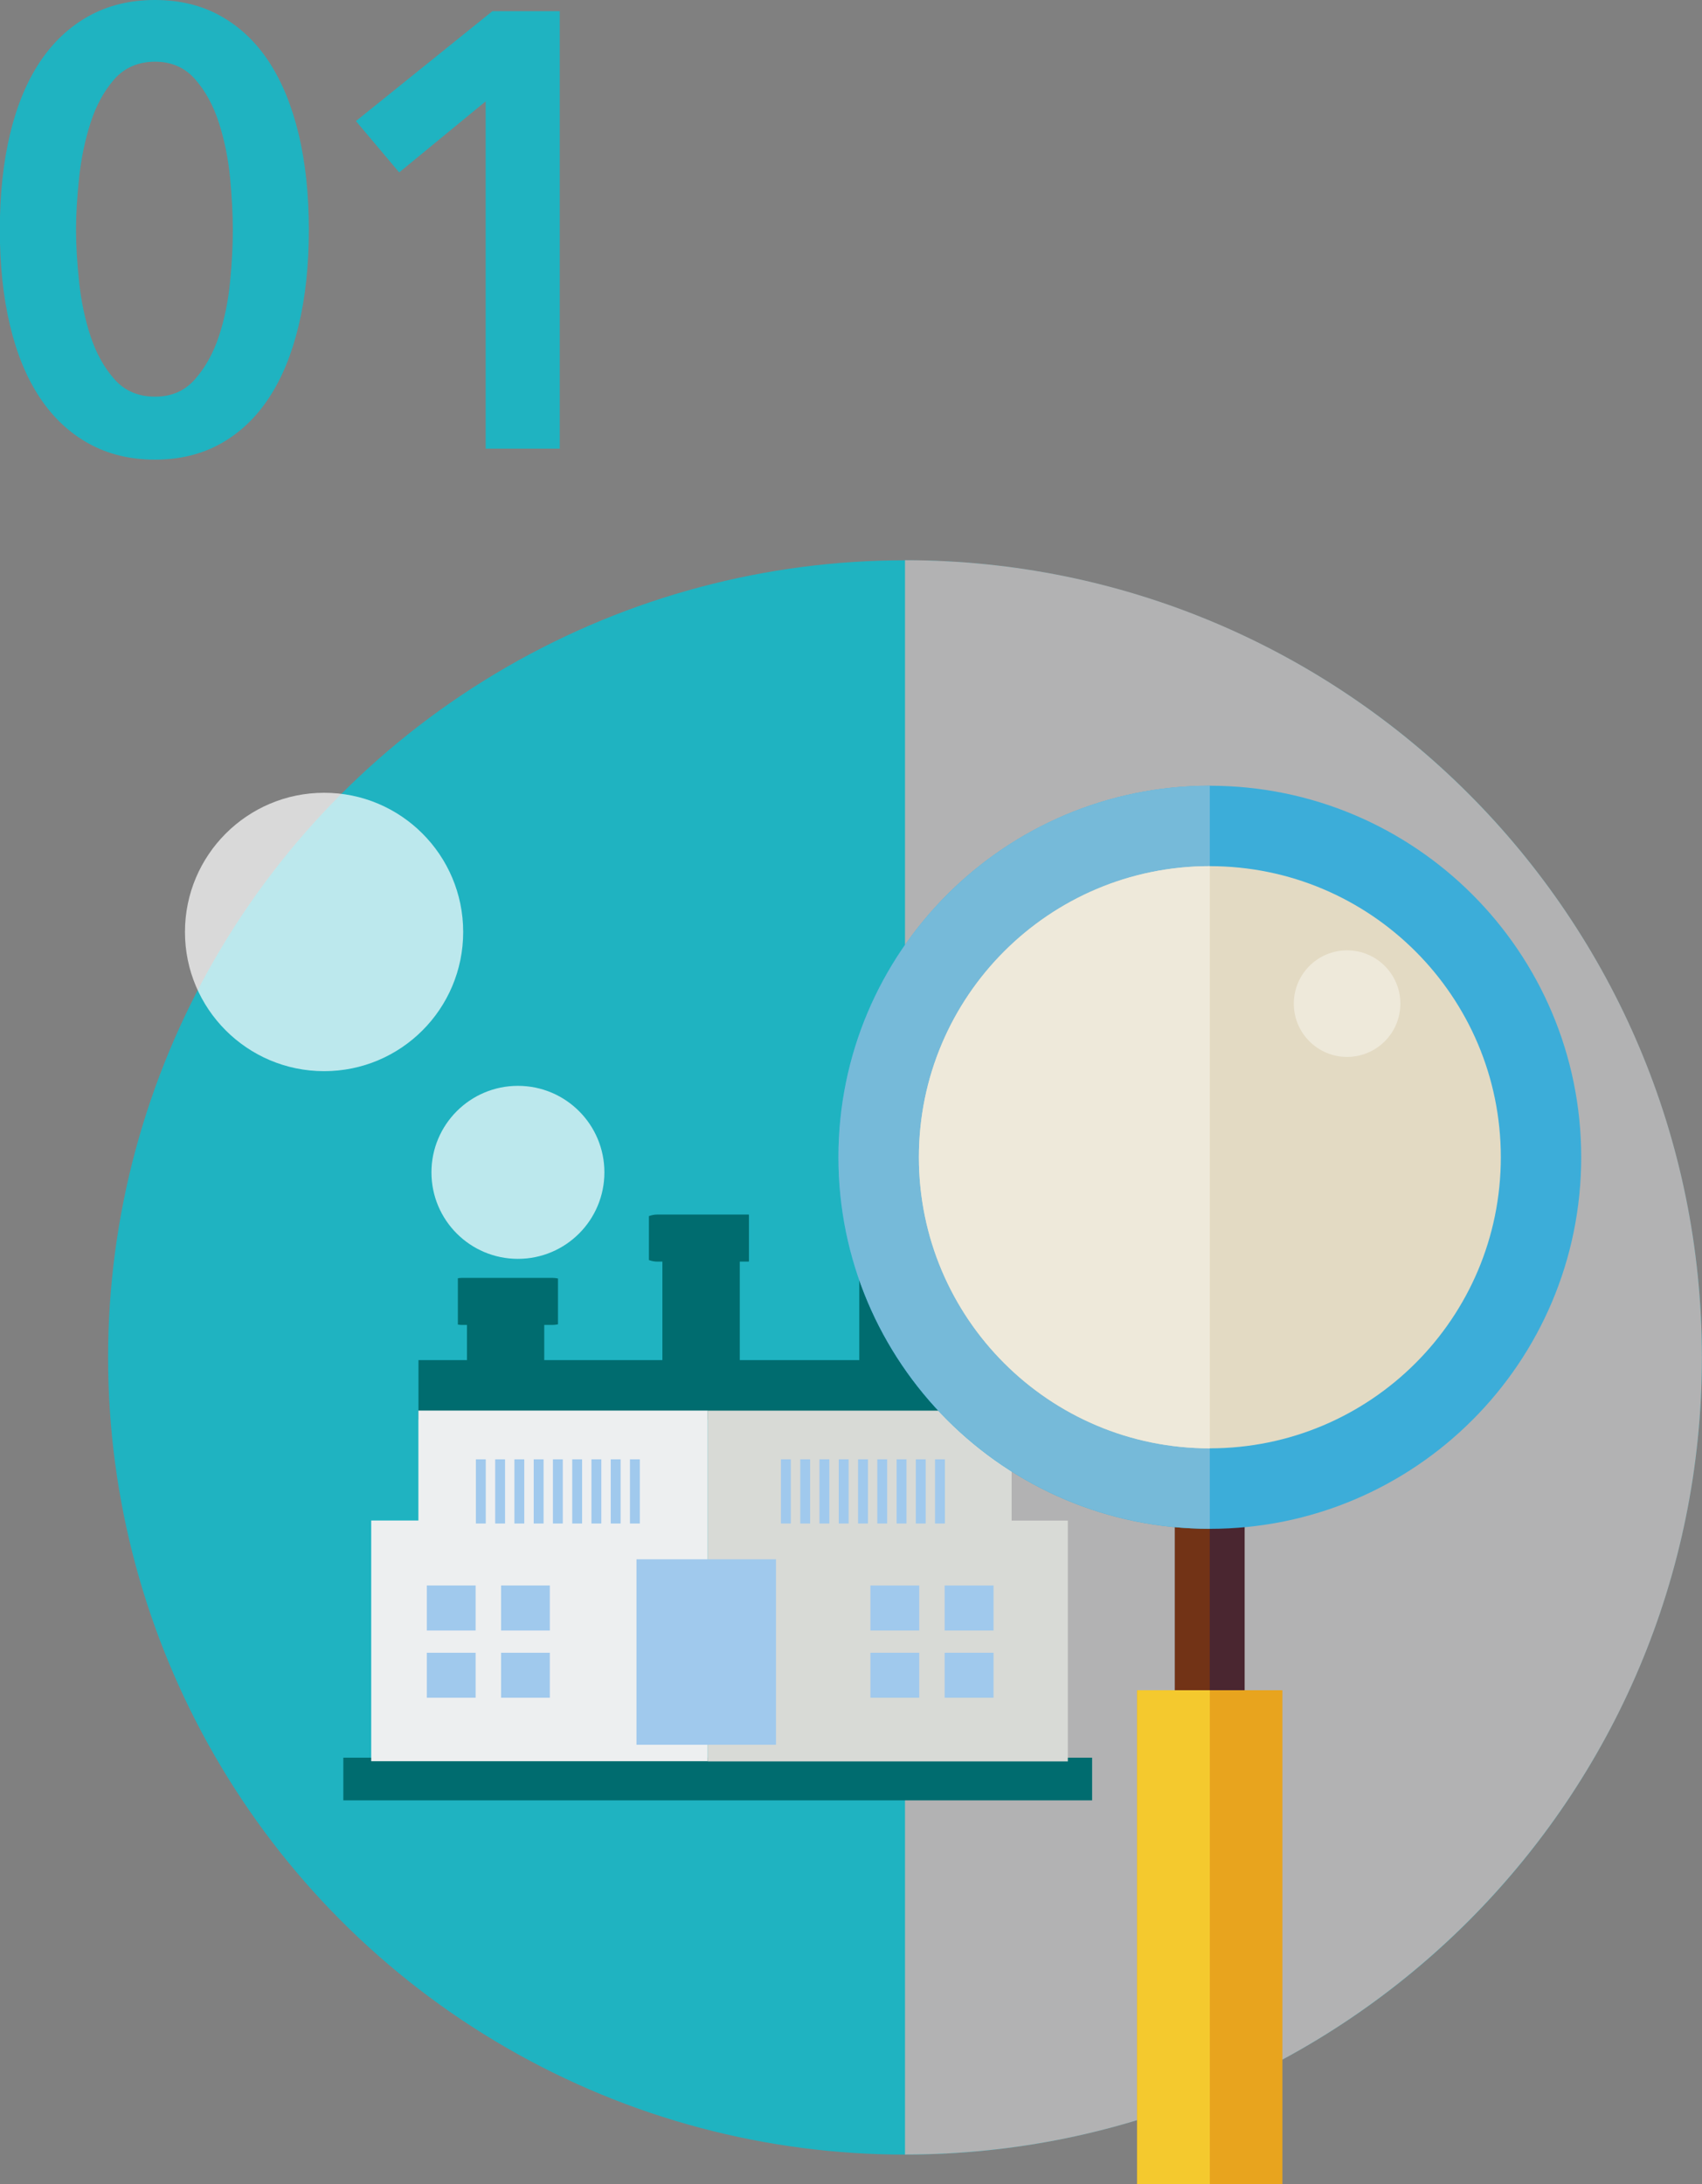<?xml version="1.0" encoding="UTF-8"?><svg xmlns="http://www.w3.org/2000/svg" viewBox="0 0 198.39 254.53"><rect x="0" y="0" width="198.39" height="254.53" fill="#808080" stroke="none"/><defs><style>.cls-1{fill:#e3dac3;}.cls-1,.cls-2,.cls-3,.cls-4,.cls-5,.cls-6,.cls-7,.cls-8,.cls-9,.cls-10,.cls-11,.cls-12,.cls-13,.cls-14,.cls-15,.cls-16{stroke-width:0px;}.cls-2{fill:#723316;}.cls-3{fill:#1fb3c1;}.cls-4{fill:#006c6f;}.cls-5{fill:#edeff0;}.cls-17{isolation:isolate;}.cls-6{fill:none;}.cls-7{fill:#f4c92e;}.cls-8{fill:#eee9da;}.cls-9{fill:#3cadd9;}.cls-10{fill:#a0c9ed;}.cls-11{fill:#b2b2b3;mix-blend-mode:multiply;}.cls-12{fill:#fff;opacity:.7;}.cls-13{fill:#d8dad6;}.cls-14{fill:#4a2630;}.cls-15{fill:#76bad9;}.cls-16{fill:#e8a41e;}</style></defs><g class="cls-17"><g id="_レイヤー_2"><g id="_レイヤー_3"><circle class="cls-3" cx="105.49" cy="158.18" r="92.89"/><path class="cls-11" d="m105.49,65.28c51.3,0,92.89,41.59,92.89,92.89s-41.59,92.89-92.89,92.89"/><path class="cls-12" d="m50.29,136.61c0,5.57,4.51,10.08,10.08,10.08s10.08-4.51,10.08-10.08-4.51-10.08-10.08-10.08-10.08,4.52-10.08,10.08Z"/><path class="cls-12" d="m21.56,108.6c0,8.95,7.26,16.22,16.22,16.22s16.21-7.26,16.21-16.22-7.26-16.22-16.21-16.22-16.22,7.26-16.22,16.22Z"/><rect class="cls-10" x="48.08" y="183.18" width="17.52" height="16.46"/><rect class="cls-10" x="99.39" y="183.18" width="17.52" height="16.46"/><rect class="cls-4" x="40.02" y="204.82" width="87.28" height="4.97"/><rect class="cls-6" x="58.41" y="184.75" width="5.68" height="5.25"/><rect class="cls-6" x="49.75" y="192.59" width="5.69" height="5.24"/><rect class="cls-6" x="49.75" y="184.75" width="5.69" height="5.25"/><rect class="cls-6" x="58.41" y="192.59" width="5.68" height="5.24"/><path class="cls-4" d="m117.93,158.49h-8.77v-18.81h1c.09,0,.17-.02.26-.03v-5.43c-.09,0-.17-.03-.26-.03h-10.62c-.27,0-.53.05-.78.13v5.23c.25.08.51.13.78.13h.62v18.81h-13.93v-11.48h.98s.06,0,.09-.01v-5.46s-.06-.01-.09-.01h-10.61c-.34,0-.66.07-.96.18v5.12c.3.11.62.18.96.18h.61v11.48h-13.77v-4.1h.99c.21,0,.41-.03.61-.07v-5.34c-.2-.04-.4-.07-.61-.07h-10.62c-.15,0-.3.02-.44.04v5.4c.14.02.29.04.44.04h.62v4.1h-5.65v6.94h69.15v-6.94Z"/><rect class="cls-6" x="49.75" y="184.75" width="5.69" height="5.25"/><rect class="cls-6" x="58.41" y="184.75" width="5.68" height="5.25"/><rect class="cls-6" x="49.75" y="192.59" width="5.69" height="5.24"/><rect class="cls-6" x="58.41" y="192.59" width="5.68" height="5.24"/><rect class="cls-6" x="75.06" y="182.4" width="7.44" height="16.65"/><path class="cls-5" d="m75.06,199.05v-16.65h7.44v-18.03h-33.73v12.81h-5.5v28.05h39.23v-6.19h-7.44Zm-19.62-1.22h-5.69v-5.24h5.69v5.24Zm0-7.83h-5.69v-5.25h5.69v5.25Zm8.65,7.83h-5.68v-5.24h5.68v5.24Zm0-7.83h-5.68v-5.25h5.68v5.25Z"/><path class="cls-13" d="m124.48,177.19h-6.56v-12.81h-35.43v18.03h7.45v16.65h-7.45v6.19h41.98v-28.05Zm-17.33,20.64h-5.69v-5.24h5.69v5.24Zm0-7.83h-5.69v-5.25h5.69v5.25Zm8.66,7.83h-5.7v-5.24h5.7v5.24Zm0-7.83h-5.7v-5.25h5.7v5.25Z"/><rect class="cls-10" x="73.43" y="170.05" width="1.15" height="7.48"/><rect class="cls-10" x="71.19" y="170.05" width="1.15" height="7.48"/><rect class="cls-10" x="68.94" y="170.05" width="1.15" height="7.48"/><rect class="cls-10" x="66.7" y="170.05" width="1.15" height="7.48"/><rect class="cls-10" x="64.45" y="170.05" width="1.15" height="7.48"/><rect class="cls-10" x="62.21" y="170.05" width="1.15" height="7.48"/><rect class="cls-10" x="59.96" y="170.05" width="1.15" height="7.48"/><rect class="cls-10" x="57.72" y="170.05" width="1.15" height="7.48"/><rect class="cls-10" x="55.47" y="170.05" width="1.15" height="7.48"/><rect class="cls-10" x="108.99" y="170.05" width="1.15" height="7.48"/><rect class="cls-10" x="106.75" y="170.05" width="1.15" height="7.48"/><rect class="cls-10" x="104.51" y="170.05" width="1.15" height="7.48"/><rect class="cls-10" x="102.26" y="170.05" width="1.15" height="7.48"/><rect class="cls-10" x="100.02" y="170.05" width="1.15" height="7.48"/><rect class="cls-10" x="97.77" y="170.05" width="1.15" height="7.48"/><rect class="cls-10" x="95.52" y="170.05" width="1.15" height="7.48"/><rect class="cls-10" x="93.28" y="170.05" width="1.15" height="7.48"/><rect class="cls-10" x="91.03" y="170.05" width="1.15" height="7.48"/><rect class="cls-10" x="74.19" y="181.7" width="16.26" height="21.61"/><rect class="cls-14" x="136.95" y="166.29" width="8.13" height="30.67"/><rect class="cls-2" x="136.95" y="166.29" width="4.06" height="30.67"/><path class="cls-9" d="m184.31,134.85c0,23.91-19.38,43.3-43.29,43.3s-43.29-19.39-43.29-43.3,19.38-43.29,43.29-43.29,43.29,19.39,43.29,43.29Z"/><path class="cls-15" d="m141.02,178.14c-23.91,0-43.29-19.39-43.29-43.3s19.38-43.29,43.29-43.29v86.59Z"/><path class="cls-1" d="m174.94,134.85c0,18.73-15.18,33.92-33.92,33.92s-33.91-15.19-33.91-33.92,15.19-33.92,33.91-33.92,33.92,15.19,33.92,33.92Z"/><path class="cls-8" d="m141.02,168.77c-18.73,0-33.91-15.19-33.91-33.92s15.19-33.92,33.91-33.92v67.84Z"/><rect class="cls-16" x="132.55" y="196.96" width="16.93" height="57.56"/><rect class="cls-7" x="132.55" y="196.96" width="8.47" height="57.56"/><path class="cls-8" d="m163.23,116.95c0,3.43-2.78,6.21-6.21,6.21s-6.21-2.78-6.21-6.21,2.78-6.21,6.21-6.21,6.21,2.78,6.21,6.21Z"/><path class="cls-3" d="m36,26.78c0,4.13-.4,7.85-1.19,11.16-.79,3.31-1.94,6.12-3.46,8.42-1.51,2.3-3.38,4.08-5.62,5.33-2.23,1.25-4.79,1.87-7.67,1.87s-5.45-.62-7.71-1.87c-2.26-1.25-4.15-3.02-5.69-5.33-1.54-2.3-2.7-5.11-3.49-8.42-.79-3.31-1.19-7.03-1.19-11.16s.4-7.85,1.19-11.16c.79-3.31,1.96-6.12,3.49-8.42,1.54-2.3,3.43-4.08,5.69-5.33,2.26-1.25,4.82-1.87,7.71-1.87s5.44.62,7.67,1.87c2.23,1.25,4.1,3.02,5.62,5.33,1.51,2.3,2.66,5.11,3.46,8.42.79,3.31,1.19,7.03,1.19,11.16Zm-8.86,0c0-1.78-.11-3.79-.32-6.05-.22-2.26-.65-4.39-1.3-6.41-.65-2.02-1.57-3.71-2.77-5.08-1.2-1.37-2.76-2.05-4.68-2.05s-3.55.68-4.75,2.05c-1.2,1.37-2.12,3.06-2.77,5.08-.65,2.02-1.09,4.15-1.33,6.41-.24,2.26-.36,4.27-.36,6.05s.12,3.79.36,6.05c.24,2.26.68,4.37,1.33,6.34.65,1.97,1.57,3.64,2.77,5,1.2,1.37,2.78,2.05,4.75,2.05s3.48-.68,4.68-2.05c1.2-1.37,2.12-3.04,2.77-5,.65-1.97,1.08-4.08,1.3-6.34.22-2.25.32-4.27.32-6.05Z"/><path class="cls-3" d="m56.61,11.81l-10.08,8.28-5.04-5.98L57.4,1.3h7.85v50.98h-8.64V11.81Z"/></g></g></g></svg>